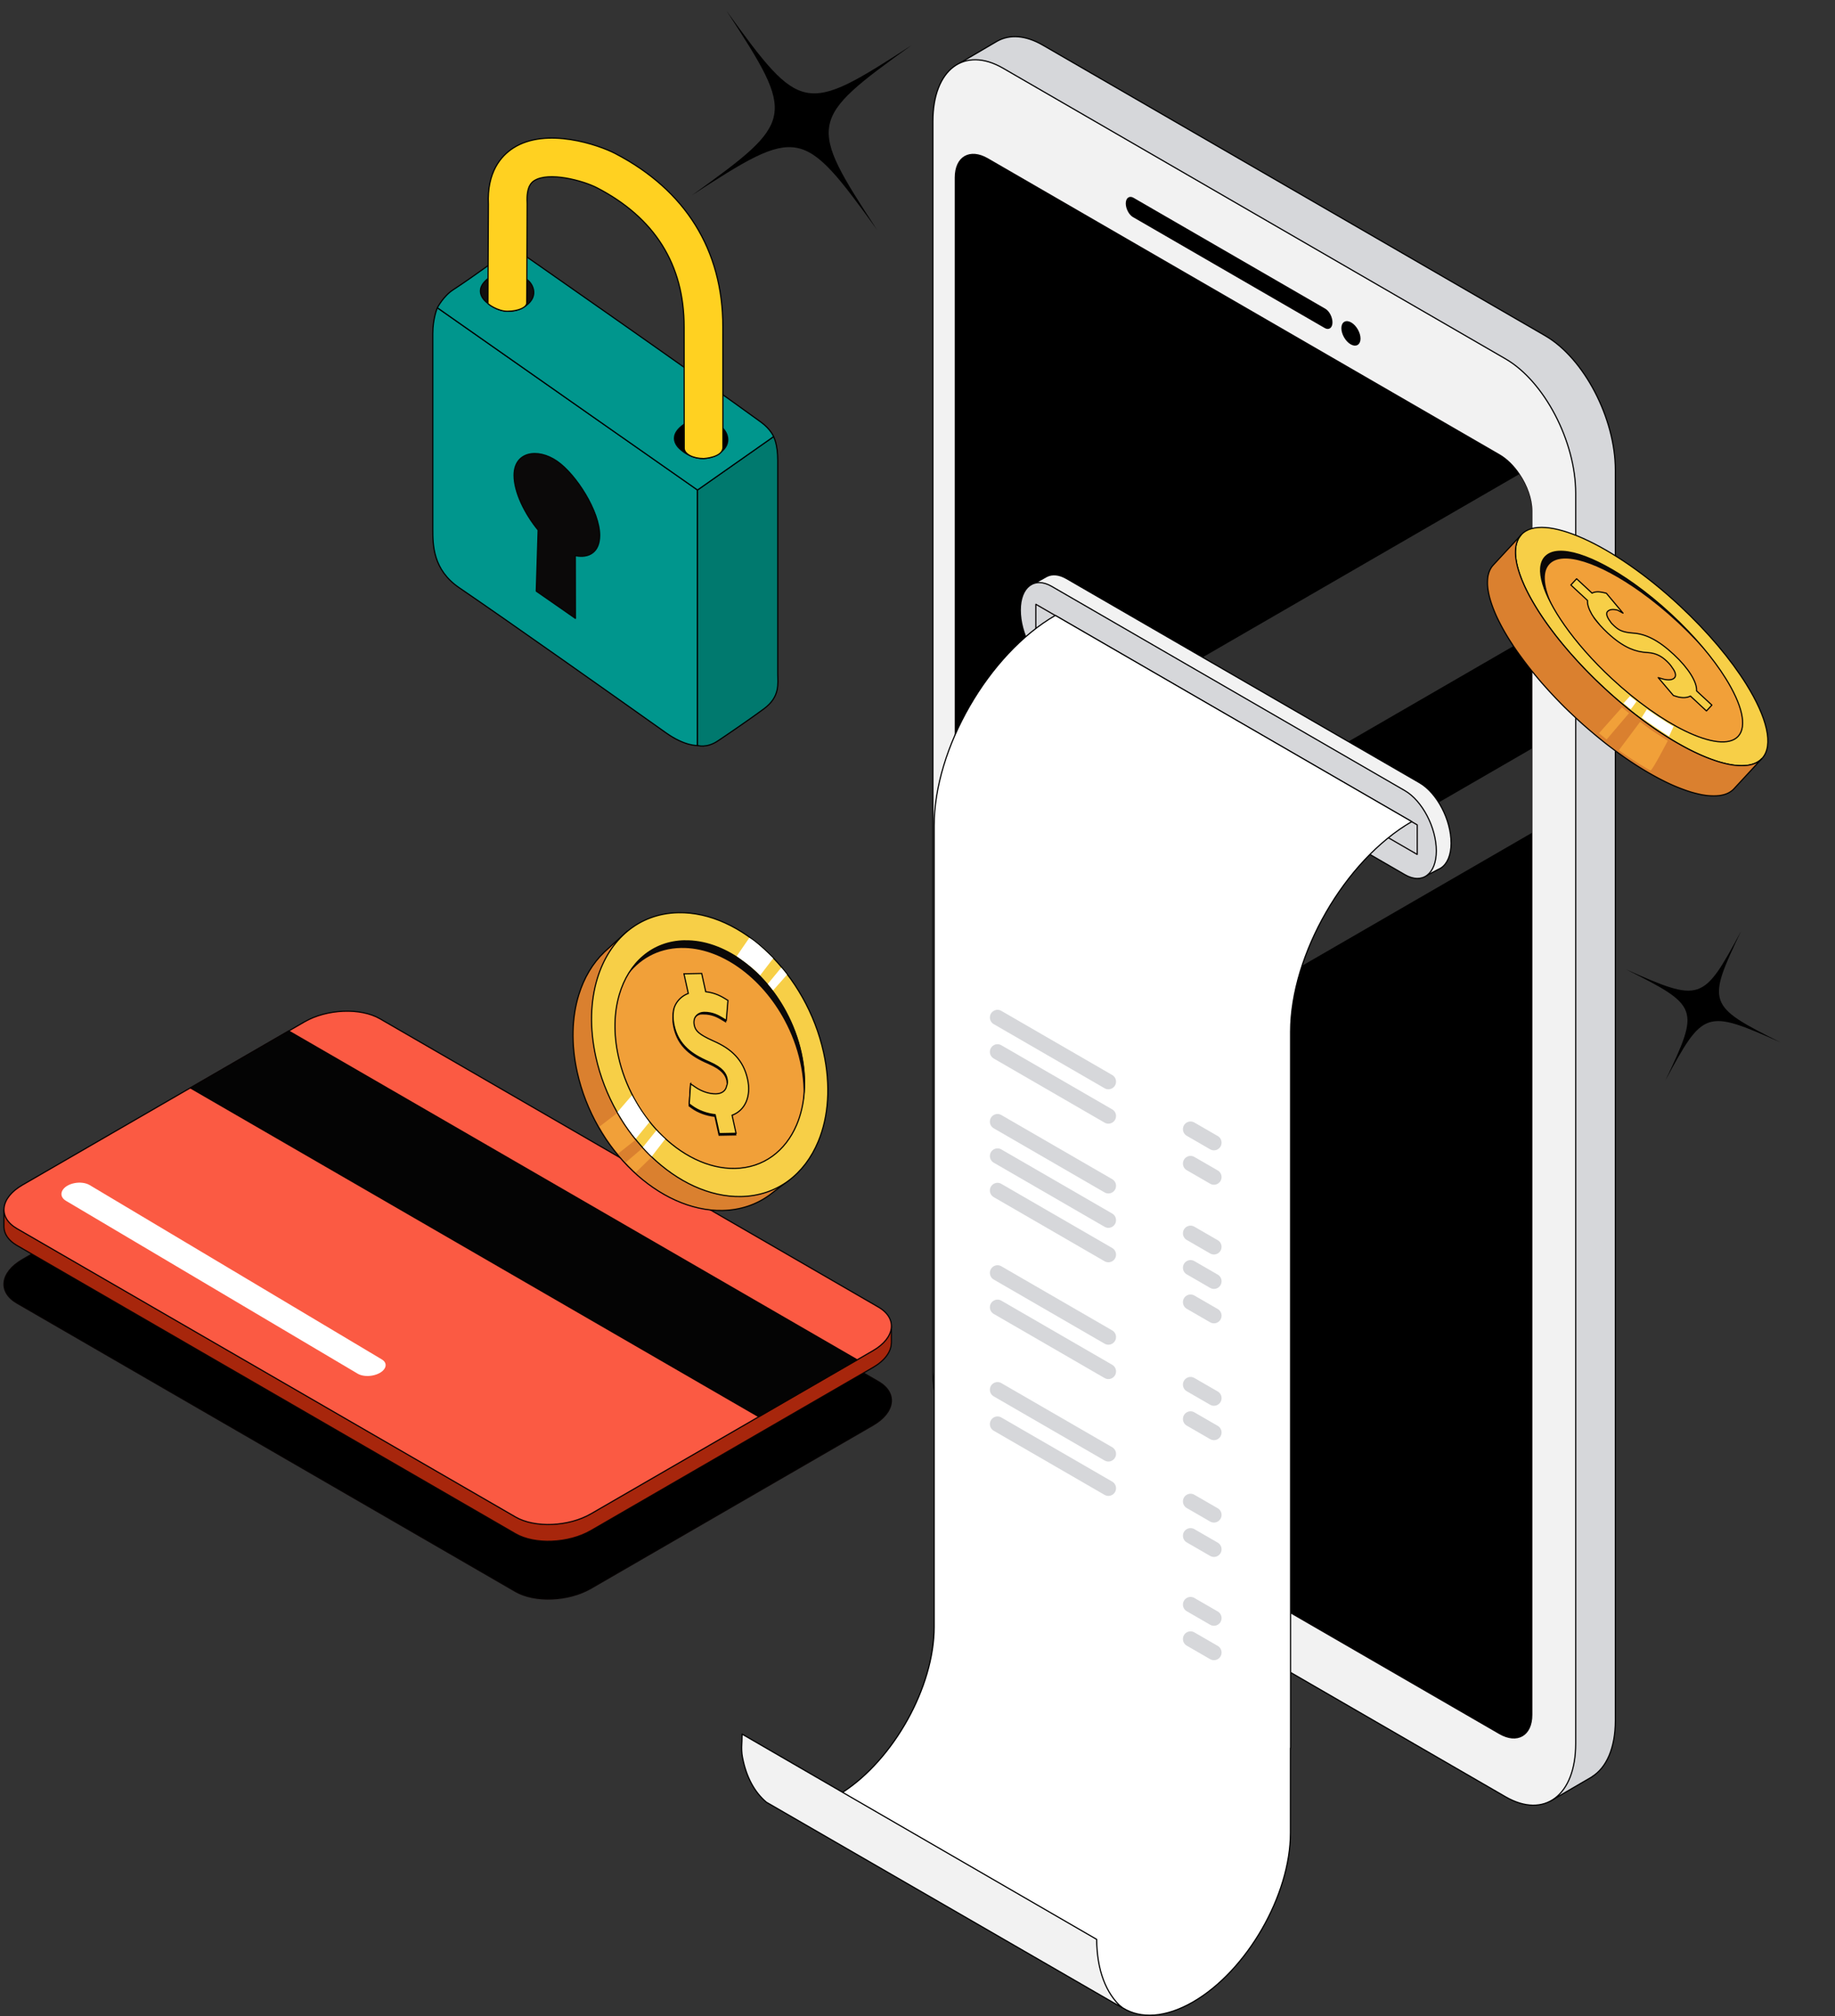 <svg width="465" height="511" viewBox="0 0 465 511" fill="none" xmlns="http://www.w3.org/2000/svg">
<rect x="0" y="0" width="465" height="511" fill="#333333" stroke="none"/>
<path d="M130.629 403.354L4.312 330.278C-0.584 327.447 0.028 322.495 5.684 319.223L77.159 277.874C82.815 274.601 91.371 274.246 96.267 277.083L222.584 350.159C227.48 352.99 226.868 357.941 221.212 361.214L149.737 402.563C144.081 405.835 135.525 406.19 130.629 403.354Z" fill="black" stroke="#060202" stroke-width="0.294" stroke-linecap="round" stroke-linejoin="round"/>
<path d="M225.89 336.035L217.202 331.364L216.934 332.269L96.261 262.46C91.366 259.629 82.809 259.984 77.153 263.251L5.678 304.6C4.266 305.42 3.162 306.342 2.39 307.311L1 306.715V311.025C1.069 312.761 2.155 314.412 4.3 315.65L130.617 388.725C135.513 391.557 144.069 391.201 149.726 387.935L221.2 346.585C224.243 344.826 225.81 342.585 225.862 340.442L225.879 340.453V336.029L225.89 336.035Z" fill="#A7260C" stroke="#060202" stroke-width="0.294" stroke-linecap="round" stroke-linejoin="round"/>
<path d="M130.629 384.465L4.312 311.389C-0.584 308.558 0.028 303.606 5.684 300.334L77.159 258.985C82.815 255.712 91.371 255.357 96.267 258.194L222.584 331.27C227.48 334.101 226.868 339.053 221.212 342.325L149.737 383.674C144.081 386.946 135.525 387.302 130.629 384.465Z" fill="#FB5A43" stroke="#060202" stroke-width="0.294" stroke-linecap="round" stroke-linejoin="round"/>
<path d="M192.287 359.056L48.234 275.722L73.153 261.303L217.207 344.643L192.287 359.056Z" fill="#040404" stroke="#060202" stroke-width="0.294" stroke-linecap="round" stroke-linejoin="round"/>
<path d="M90.65 348.158L16.716 304.339C14.474 303.009 15.681 300.482 18.872 299.857C20.285 299.582 21.749 299.771 22.738 300.362L96.741 344.525C98.806 345.757 97.439 348.066 94.327 348.628C92.955 348.875 91.565 348.697 90.65 348.158Z" fill="white"/>
<path d="M391.573 85.095L264.221 11.423C259.863 8.902 255.87 8.701 252.782 10.392H252.771L243.242 15.974L247.183 18.599C246.714 20.455 246.451 22.553 246.451 24.885V341.832C246.451 354.945 254.406 370.172 264.221 375.851L389.234 448.176L392.889 456.458L403.458 450.303L403.435 450.285C407.05 448.033 409.338 443.076 409.338 436.067V119.114C409.338 106.002 401.382 90.775 391.568 85.095H391.573Z" fill="#D6D7DA" stroke="black" stroke-width="0.294" stroke-linecap="round" stroke-linejoin="round"/>
<path d="M381.519 455.386L254.172 381.708C244.358 376.029 236.402 360.802 236.402 347.689V30.743C236.402 17.63 244.358 11.607 254.172 17.28L381.519 90.958C391.334 96.638 399.289 111.865 399.289 124.977V441.924C399.289 455.036 391.334 461.06 381.519 455.386Z" fill="#F2F2F2" stroke="black" stroke-width="0.294" stroke-linecap="round" stroke-linejoin="round"/>
<path d="M388.165 129.516V434.593C388.165 439.843 384.482 441.969 379.947 439.344L250.301 364.349C245.765 361.724 242.082 355.34 242.082 350.078V45.006C242.082 39.757 245.765 37.631 250.301 40.255L379.947 115.263C381.851 116.363 383.601 118.128 384.98 120.186C386.924 123.04 388.165 126.472 388.165 129.521V129.516Z" fill="black" stroke="#060202" stroke-width="0.294" stroke-linecap="round" stroke-linejoin="round"/>
<path opacity="0.19" d="M388.164 129.516V161.054L242.086 245.569V202.844L384.978 120.181C386.922 123.035 388.164 126.468 388.164 129.516Z" fill="white"/>
<path opacity="0.19" d="M388.165 189.729V211.094L242.082 295.597V274.243L388.165 189.729Z" fill="white"/>
<path d="M335.775 83.018L287.161 54.89C286.205 54.34 285.422 52.838 285.422 51.566C285.422 50.288 286.205 49.698 287.161 50.248L335.775 78.376C336.73 78.926 337.514 80.427 337.514 81.7C337.514 82.978 336.73 83.568 335.775 83.018Z" fill="black" stroke="#060202" stroke-width="0.294" stroke-linecap="round" stroke-linejoin="round"/>
<path d="M344.619 85.818C344.619 87.28 343.595 87.87 342.337 87.142C341.073 86.414 340.055 84.638 340.055 83.176C340.055 81.715 341.078 81.125 342.337 81.853C343.601 82.58 344.619 84.357 344.619 85.818Z" fill="black" stroke="#060202" stroke-width="0.294" stroke-linecap="round" stroke-linejoin="round"/>
<path d="M367.712 213.656C367.712 207.776 364.143 200.945 359.745 198.4L270.254 146.627C268.39 145.549 266.674 145.417 265.319 146.071L265.307 146.076C265.193 146.128 265.09 146.197 264.981 146.26L260.623 148.695L262.591 149.979C262.402 150.782 262.293 151.676 262.293 152.667C262.293 158.547 265.862 165.378 270.26 167.923L356.811 217.995L356.719 218.247L361.529 221.886L364.452 220.344C364.704 220.241 364.944 220.121 365.167 219.966L365.19 219.955C366.745 218.912 367.718 216.717 367.718 213.651L367.712 213.656Z" fill="#F2F2F2" stroke="black" stroke-width="0.294" stroke-linecap="round" stroke-linejoin="round"/>
<path d="M356.006 221.679L266.516 169.905C262.112 167.361 258.549 160.529 258.549 154.649C258.549 148.769 262.118 146.064 266.516 148.615L356.006 200.388C360.41 202.933 363.973 209.764 363.973 215.644C363.973 221.524 360.405 224.229 356.006 221.679Z" fill="#D6D7DA" stroke="black" stroke-width="0.294" stroke-linecap="round" stroke-linejoin="round"/>
<path d="M359.128 216.553L262.494 160.647V153.151L359.128 209.057V216.553Z" stroke="#060202" stroke-width="0.294" stroke-linecap="round" stroke-linejoin="round"/>
<path d="M267.431 155.968C250.473 165.779 236.724 189.643 236.724 209.266V361.143V412.344C236.724 427.525 226.486 445.853 213.566 454.232C213.057 454.57 212.548 454.879 212.045 455.171L277.663 493.093C277.663 500.761 280.282 506.223 284.532 508.894L284.56 508.911L284.589 508.928C289.067 511.708 295.364 511.398 302.342 507.369C315.965 499.483 327.004 480.308 327.004 464.542V443.033L327.044 443.056V261.527C327.044 241.904 340.793 218.04 357.751 208.229L267.431 155.974V155.968Z" fill="white" stroke="black" stroke-width="0.294" stroke-linecap="round" stroke-linejoin="round"/>
<path d="M284.296 508.807L284.268 508.79L198.403 459.176L194.228 456.769L194.205 456.752C191.203 454.225 189.081 450.351 188.137 445.29C187.937 444.219 187.908 443.124 187.971 442.041C187.983 441.8 188 441.565 188.005 441.324C188.034 440.723 188.051 440.104 188.051 439.502L213.302 454.127L216.842 456.179L277.902 491.522C277.948 499.419 280.321 505.317 284.291 508.801L284.296 508.807Z" fill="#F2F2F2" stroke="black" stroke-width="0.294" stroke-linecap="round" stroke-linejoin="round"/>
<path d="M279.904 275.81L251.81 259.557C251.21 259.207 250.844 258.571 250.844 257.878C250.844 256.382 252.457 255.448 253.749 256.199L281.843 272.452C282.443 272.801 282.809 273.437 282.809 274.131C282.809 275.627 281.196 276.561 279.904 275.81Z" fill="#D6D7DA"/>
<path d="M279.904 284.523L251.81 268.27C251.21 267.92 250.844 267.284 250.844 266.591C250.844 265.095 252.457 264.161 253.749 264.911L281.843 281.165C282.443 281.514 282.809 282.15 282.809 282.844C282.809 284.339 281.196 285.274 279.904 284.523Z" fill="#D6D7DA"/>
<path d="M279.904 302.211L251.81 285.958C251.21 285.609 250.844 284.973 250.844 284.279C250.844 282.783 252.457 281.849 253.749 282.6L281.843 298.853C282.443 299.203 282.809 299.839 282.809 300.532C282.809 302.028 281.196 302.962 279.904 302.211Z" fill="#D6D7DA"/>
<path d="M279.904 310.924L251.81 294.671C251.21 294.322 250.844 293.685 250.844 292.992C250.844 291.496 252.457 290.562 253.749 291.313L281.843 307.566C282.443 307.915 282.809 308.552 282.809 309.245C282.809 310.741 281.196 311.675 279.904 310.924Z" fill="#D6D7DA"/>
<path d="M279.904 319.656L251.81 303.403C251.21 303.053 250.844 302.417 250.844 301.723C250.844 300.228 252.457 299.293 253.749 300.044L281.843 316.297C282.443 316.647 282.809 317.283 282.809 317.977C282.809 319.472 281.196 320.406 279.904 319.656Z" fill="#D6D7DA"/>
<path d="M279.904 340.542L251.81 324.289C251.21 323.94 250.844 323.304 250.844 322.61C250.844 321.114 252.457 320.18 253.749 320.931L281.843 337.184C282.443 337.534 282.809 338.17 282.809 338.863C282.809 340.359 281.196 341.293 279.904 340.542Z" fill="#D6D7DA"/>
<path d="M279.904 349.255L251.81 333.002C251.21 332.653 250.844 332.016 250.844 331.323C250.844 329.827 252.457 328.893 253.749 329.644L281.843 345.897C282.443 346.247 282.809 346.883 282.809 347.576C282.809 349.072 281.196 350.006 279.904 349.255Z" fill="#D6D7DA"/>
<path d="M279.904 370.152L251.81 353.899C251.21 353.549 250.844 352.913 250.844 352.22C250.844 350.724 252.457 349.79 253.749 350.54L281.843 366.793C282.443 367.143 282.809 367.779 282.809 368.473C282.809 369.968 281.196 370.903 279.904 370.152Z" fill="#D6D7DA"/>
<path d="M279.904 378.865L251.81 362.612C251.21 362.262 250.844 361.626 250.844 360.932C250.844 359.437 252.457 358.502 253.749 359.253L281.843 375.506C282.443 375.856 282.809 376.492 282.809 377.186C282.809 378.681 281.196 379.615 279.904 378.865Z" fill="#D6D7DA"/>
<path d="M306.648 291.279L300.728 287.858C300.128 287.508 299.762 286.872 299.762 286.178C299.762 284.683 301.375 283.749 302.667 284.499L308.587 287.921C309.187 288.27 309.553 288.906 309.553 289.6C309.553 291.096 307.94 292.03 306.648 291.279Z" fill="#D6D7DA"/>
<path d="M306.648 300.001L300.728 296.579C300.128 296.23 299.762 295.594 299.762 294.9C299.762 293.404 301.375 292.47 302.667 293.221L308.587 296.642C309.187 296.992 309.553 297.628 309.553 298.322C309.553 299.817 307.94 300.751 306.648 300.001Z" fill="#D6D7DA"/>
<path d="M306.648 317.68L300.728 314.259C300.128 313.909 299.762 313.273 299.762 312.58C299.762 311.084 301.375 310.15 302.667 310.901L308.587 314.322C309.187 314.672 309.553 315.308 309.553 316.001C309.553 317.497 307.94 318.431 306.648 317.68Z" fill="#D6D7DA"/>
<path d="M306.648 326.403L300.728 322.982C300.128 322.632 299.762 321.996 299.762 321.303C299.762 319.807 301.375 318.873 302.667 319.623L308.587 323.045C309.187 323.394 309.553 324.03 309.553 324.724C309.553 326.22 307.94 327.154 306.648 326.403Z" fill="#D6D7DA"/>
<path d="M306.648 335.125L300.728 331.703C300.128 331.354 299.762 330.718 299.762 330.024C299.762 328.528 301.375 327.594 302.667 328.345L308.587 331.766C309.187 332.116 309.553 332.752 309.553 333.446C309.553 334.941 307.94 335.876 306.648 335.125Z" fill="#D6D7DA"/>
<path d="M306.648 356.021L300.728 352.6C300.128 352.25 299.762 351.614 299.762 350.921C299.762 349.425 301.375 348.491 302.667 349.242L308.587 352.663C309.187 353.012 309.553 353.649 309.553 354.342C309.553 355.838 307.94 356.772 306.648 356.021Z" fill="#D6D7DA"/>
<path d="M306.648 364.733L300.728 361.312C300.128 360.962 299.762 360.326 299.762 359.633C299.762 358.137 301.375 357.203 302.667 357.953L308.587 361.375C309.187 361.724 309.553 362.361 309.553 363.054C309.553 364.55 307.94 365.484 306.648 364.733Z" fill="#D6D7DA"/>
<path d="M306.648 385.621L300.728 382.2C300.128 381.85 299.762 381.214 299.762 380.52C299.762 379.025 301.375 378.09 302.667 378.841L308.587 382.263C309.187 382.612 309.553 383.248 309.553 383.942C309.553 385.438 307.94 386.372 306.648 385.621Z" fill="#D6D7DA"/>
<path d="M306.648 394.334L300.728 390.912C300.128 390.563 299.762 389.927 299.762 389.233C299.762 387.737 301.375 386.803 302.667 387.554L308.587 390.975C309.187 391.325 309.553 391.961 309.553 392.655C309.553 394.15 307.94 395.085 306.648 394.334Z" fill="#D6D7DA"/>
<path d="M306.648 411.777L300.728 408.356C300.128 408.006 299.762 407.37 299.762 406.677C299.762 405.181 301.375 404.247 302.667 404.997L308.587 408.419C309.187 408.768 309.553 409.405 309.553 410.098C309.553 411.594 307.94 412.528 306.648 411.777Z" fill="#D6D7DA"/>
<path d="M306.648 420.5L300.728 417.078C300.128 416.729 299.762 416.093 299.762 415.399C299.762 413.903 301.375 412.969 302.667 413.72L308.587 417.141C309.187 417.491 309.553 418.127 309.553 418.821C309.553 420.316 307.94 421.251 306.648 420.5Z" fill="#D6D7DA"/>
<path d="M168.766 185.727C155.6 176.385 129.508 157.914 116.394 148.974C109.674 144.395 109.674 138.113 109.674 134.004C109.674 122.508 109.674 95.727 109.674 84.557C109.674 80.683 110.829 78.007 110.829 78.007C125.185 88.105 176.756 124.187 176.756 124.187C176.756 124.187 176.756 173.434 176.756 188.93C176.756 188.93 173.65 189.194 168.766 185.727Z" fill="#00968D" stroke="black" stroke-width="0.294" stroke-linecap="round" stroke-linejoin="round"/>
<path d="M181.896 187.787C185.539 185.345 190.372 182.004 193.557 179.66C197.755 176.577 197.086 173.179 197.086 170.789C197.086 159.361 197.086 129.955 197.086 116.642C197.086 112.499 196.022 110.659 196.022 110.659L176.754 124.184C176.754 124.184 176.754 174.703 176.754 188.927C176.754 188.927 179.047 189.695 181.89 187.787H181.896Z" fill="#00796E" stroke="black" stroke-width="0.294" stroke-linecap="round" stroke-linejoin="round"/>
<path d="M130.04 62.716C130.04 62.716 120.128 70.017 114.895 73.404C112.338 75.055 110.834 78 110.834 78C127.254 89.543 176.749 124.192 176.749 124.192C176.749 124.192 192.678 113.017 196.035 110.656C196.035 110.656 195.32 108.804 192.832 106.988C176.864 95.354 130.051 62.716 130.051 62.716H130.04Z" fill="#00968D" stroke="black" stroke-width="0.294" stroke-linecap="round" stroke-linejoin="round"/>
<path d="M151.963 135.67C151.963 129.675 146.055 120.282 141.159 116.89C136.258 113.491 130.27 114.471 130.27 120.471C130.27 124.724 132.986 130.231 136.372 134.346C136.183 140.53 136.08 143.63 135.892 149.82C139.758 152.519 141.783 153.895 145.815 156.726L145.786 140.828C149.275 141.521 151.963 139.934 151.963 135.67Z" fill="#0B0909" stroke="#060202" stroke-width="0.294" stroke-linecap="round" stroke-linejoin="round"/>
<path d="M132.607 70.226C133.488 70.793 132.859 70.381 133.66 70.954C134.952 71.876 136.657 74.994 133.311 77.453C131.79 78.57 130.405 78.851 129.084 78.891C125.773 79.006 123.382 76.685 123.382 76.685C123.382 76.685 119.196 73.682 124.177 70.226C127.449 67.956 130.674 68.965 132.607 70.226Z" fill="#120F0F" stroke="#060202" stroke-width="0.294" stroke-linecap="round" stroke-linejoin="round"/>
<path d="M181.776 107.539C182.657 108.107 182.033 107.694 182.828 108.261C184.115 109.184 185.825 112.308 182.485 114.76C180.964 115.878 179.574 116.159 178.253 116.199C174.941 116.308 172.551 113.998 172.551 113.998C172.551 113.998 168.364 110.995 173.351 107.539C176.623 105.27 179.848 106.278 181.776 107.539Z" fill="black" stroke="#060202" stroke-width="0.294" stroke-linecap="round" stroke-linejoin="round"/>
<path d="M178.295 116.211C175.584 116.211 173.382 115.059 173.382 113.575L173.359 82.845C173.359 67.068 165.941 55.211 151.317 47.611C147.685 45.726 139.003 43.439 135.354 45.806C134.857 46.127 133.347 47.113 133.581 51.405C133.581 51.508 133.587 51.611 133.587 51.709C133.553 58.953 133.518 66.185 133.49 73.429L133.472 76.822C133.472 77.831 131.499 78.885 128.542 78.885C126.197 78.885 123.652 77.114 123.652 76.885L123.664 73.378C123.692 66.191 123.727 58.993 123.767 51.806C123.366 43.634 126.941 39.548 130.024 37.542C138.465 32.08 151.826 36.797 155.835 38.877C173.725 48.173 183.174 63.377 183.174 82.84L183.196 113.357C183.196 115.988 178.289 116.217 178.289 116.217L178.295 116.211Z" fill="#FFD121" stroke="#010200" stroke-width="0.294" stroke-linecap="round" stroke-linejoin="round"/>
<path d="M194.971 302.896C195.228 302.706 195.486 302.512 195.732 302.311L199.901 299.125L199.461 298.483C200.725 296.821 201.8 294.952 202.652 292.901C205.226 286.751 205.855 279.009 203.996 270.642C199.626 250.99 183.16 235.31 167.221 235.614C164.567 235.665 162.096 236.158 159.837 237.035L158.939 236.021L153.077 241.35V241.362C150.183 244.147 147.998 247.815 146.671 252.113C144.921 257.781 144.669 264.538 146.276 271.759C150.646 291.411 167.112 307.091 183.052 306.787C187.581 306.701 191.574 305.331 194.879 302.964H194.885L194.965 302.901L194.971 302.896Z" fill="#DA802F" stroke="#010200" stroke-width="0.294" stroke-miterlimit="10"/>
<path d="M171.911 231.317C161.828 231.512 154.375 238.119 151.367 247.983C149.617 253.713 149.371 260.539 150.978 267.84C155.359 287.704 171.831 303.562 187.771 303.258C196.922 303.086 203.905 297.619 207.371 289.24C209.939 283.022 210.568 275.199 208.703 266.74C204.322 246.876 187.851 231.013 171.911 231.317Z" fill="#F7CF47" stroke="#010200" stroke-width="0.294" stroke-miterlimit="10"/>
<path d="M173.501 238.444C165.316 238.599 159.294 244.021 156.932 252.078C155.599 256.617 155.433 261.993 156.703 267.73C158.35 275.209 162.142 281.977 167.021 287.032C172.534 292.74 179.437 296.259 186.226 296.132C193.478 295.995 199.032 291.72 201.846 285.146C203.996 280.12 204.545 273.753 203.024 266.853C202.212 263.156 200.873 259.638 199.14 256.411C193.404 245.723 183.332 238.267 173.506 238.456L173.501 238.444Z" fill="#F1A039" stroke="#010200" stroke-width="0.294" stroke-miterlimit="10"/>
<path d="M173.501 238.444C166.867 238.57 161.645 242.124 158.625 247.729C161.799 243.178 166.632 240.37 172.569 240.255C182.629 240.066 192.935 247.666 198.798 258.56C200.571 261.85 201.932 265.437 202.761 269.208C203.585 272.933 203.808 276.51 203.51 279.811C204.225 275.896 204.145 271.495 203.121 266.853C202.309 263.156 200.965 259.638 199.232 256.411C193.479 245.723 183.367 238.267 173.501 238.456V238.444Z" fill="#0A0808"/>
<path d="M170.402 258.741C170.402 258.804 170.408 258.862 170.414 258.925C170.414 258.862 170.402 258.804 170.402 258.741Z" fill="#806920"/>
<path d="M174.864 274.595L174.989 274.681L174.652 279.804L175.453 280.389C176.991 281.512 179.159 282.297 181.218 282.515L182.276 287.312L186.514 287.232L186.634 287.776L182.104 287.862L181.046 283.065C178.993 282.847 176.82 282.062 175.281 280.939L174.48 280.354L174.864 274.595Z" fill="#0A0808"/>
<path d="M170.828 255.434C170.473 256.769 170.467 258.305 170.828 259.95C171.342 262.276 172.412 264.173 174.105 265.749C175.46 267.016 177.25 268.093 179.744 269.154C183.21 270.672 183.953 272.082 184.239 273.383C184.399 274.105 184.348 274.747 184.114 275.263C184.165 275.005 184.176 274.718 184.068 273.933C183.782 272.632 183.038 271.222 179.572 269.704C177.079 268.644 175.289 267.56 173.933 266.3C172.24 264.718 171.171 262.821 170.656 260.5C170.65 260.471 170.644 260.448 170.633 260.408C170.633 260.385 170.622 260.357 170.616 260.316C170.604 260.259 170.593 260.208 170.582 260.15C170.25 258.408 170.336 256.803 170.822 255.439L170.828 255.434Z" fill="#0A0808"/>
<path d="M178.392 256.575C180.594 256.535 182.196 257.492 182.882 257.905L184.043 258.598L183.991 259.217L182.716 258.449C182.03 258.036 180.428 257.079 178.226 257.119C178.209 257.119 178.192 257.119 178.158 257.119C178.146 257.119 178.135 257.119 178.123 257.119C178.118 257.119 178.112 257.119 178.106 257.119C178.095 257.119 178.083 257.119 178.072 257.119C178.066 257.119 178.061 257.119 178.049 257.119C178.038 257.119 178.026 257.119 178.02 257.119C178.015 257.119 178.009 257.119 177.998 257.119C177.986 257.119 177.975 257.119 177.969 257.119C177.963 257.119 177.958 257.119 177.946 257.119C177.935 257.119 177.923 257.119 177.918 257.119C177.912 257.119 177.906 257.119 177.9 257.119C177.889 257.119 177.877 257.119 177.849 257.119C177.832 257.119 177.815 257.119 177.792 257.125C177.78 257.125 177.769 257.125 177.757 257.125C177.752 257.125 177.746 257.125 177.74 257.125C177.729 257.125 177.723 257.125 177.712 257.125C177.706 257.125 177.7 257.125 177.694 257.125C177.683 257.125 177.677 257.125 177.666 257.125C177.66 257.125 177.654 257.125 177.649 257.125C177.637 257.125 177.632 257.125 177.62 257.125C177.614 257.125 177.609 257.125 177.603 257.125C177.592 257.125 177.586 257.125 177.574 257.125C177.569 257.125 177.563 257.125 177.557 257.125C177.546 257.125 177.54 257.125 177.511 257.137C177.5 257.137 177.489 257.137 177.471 257.148C177.46 257.148 177.443 257.154 177.42 257.16C177.409 257.16 177.397 257.16 177.374 257.171C177.363 257.171 177.357 257.171 177.334 257.183C177.323 257.183 177.317 257.183 177.294 257.194C177.283 257.194 177.277 257.194 177.254 257.205C177.243 257.205 177.237 257.205 177.214 257.217C177.203 257.217 177.191 257.223 177.174 257.228C177.145 257.24 177.123 257.246 177.094 257.257C177.083 257.257 177.071 257.263 177.054 257.274C177.042 257.274 177.037 257.28 177.02 257.291C177.008 257.291 177.002 257.297 176.985 257.309C176.974 257.309 176.968 257.32 176.951 257.326C176.94 257.326 176.928 257.337 176.917 257.343C176.505 257.538 176.23 257.83 176.064 258.168C176.207 257.28 176.871 256.552 178.404 256.523L178.392 256.575Z" fill="#0A0808"/>
<path d="M174.991 274.682L176.232 275.536C177.839 276.642 179.732 277.255 181.414 277.227C182.918 277.198 183.896 276.453 184.119 275.273C184.353 274.757 184.405 274.115 184.245 273.393C183.959 272.092 183.215 270.682 179.749 269.163C177.256 268.103 175.465 267.026 174.11 265.759C172.417 264.177 171.342 262.28 170.833 259.959C170.472 258.315 170.472 256.779 170.833 255.443C170.621 256.028 170.633 256.429 170.575 257.094C170.661 256.091 170.73 255.472 171.153 254.658C171.845 253.334 172.995 252.308 174.419 251.781L173.321 246.807L177.816 246.721L178.834 251.346C180.504 251.535 182.048 252.073 183.547 252.99L184.468 253.552L184.05 258.601L182.889 257.908C182.203 257.495 180.601 256.538 178.399 256.578C176.867 256.607 176.146 257.667 175.974 258.229C175.814 258.739 175.814 259.283 175.934 259.839C176.243 261.237 177.021 262.149 180.802 263.833C183.238 264.905 185.017 266.086 186.389 267.547C187.916 269.169 188.912 271.118 189.438 273.507C190.399 277.857 188.832 281.416 185.514 282.654L186.521 287.227L182.283 287.308L181.225 282.511C179.172 282.293 176.998 281.508 175.46 280.385L174.659 279.8L174.996 274.676L174.991 274.682Z" fill="#F7CF47" stroke="#010200" stroke-width="0.294" stroke-miterlimit="10"/>
<path d="M170.43 259.077C170.436 259.141 170.441 259.211 170.453 259.282C170.447 259.211 170.436 259.147 170.43 259.077Z" fill="#806920"/>
<path d="M170.395 258.568C170.395 258.626 170.4 258.683 170.406 258.741C170.406 258.683 170.4 258.626 170.395 258.568Z" fill="#806920"/>
<path d="M170.383 258.032C170.383 258.164 170.383 258.302 170.383 258.439C170.383 258.302 170.378 258.17 170.383 258.032Z" fill="#BD9431"/>
<path d="M170.396 257.714C170.396 257.79 170.391 257.866 170.391 257.947C170.391 257.872 170.391 257.796 170.396 257.714Z" fill="#806920"/>
<path d="M170.412 257.387C170.406 257.468 170.4 257.544 170.395 257.626C170.395 257.544 170.406 257.468 170.412 257.387Z" fill="#806920"/>
<g style="mix-blend-mode:soft-light">
<path d="M189.884 237.681L186.682 242.346C186.682 242.346 190.399 244.821 192.63 247.194L195.93 242.89C195.93 242.89 192.069 238.964 189.884 237.681Z" fill="white"/>
</g>
<g style="mix-blend-mode:soft-light">
<path d="M197.968 245.24L194.57 249.367C194.57 249.367 195.337 250.284 195.914 251.006L199.437 247.028C199.437 247.028 198.242 245.498 197.968 245.24Z" fill="white"/>
</g>
<g style="mix-blend-mode:soft-light">
<path d="M160.124 277.611L156.498 281.824C156.498 281.824 158.7 285.778 161.125 288.598L164.557 284.408L164.465 284.317C163.087 282.477 161.869 280.763 160.782 278.769L160.124 277.611Z" fill="white"/>
</g>
<g style="mix-blend-mode:soft-light">
<path d="M166.325 286.502L162.922 290.743C162.922 290.743 164.558 292.554 165.175 293.075L168.55 288.697C168.55 288.697 166.851 287.138 166.319 286.496L166.325 286.502Z" fill="white"/>
</g>
<path d="M156.223 282.227L151.945 285.51C151.945 285.51 154.296 289.895 156.658 292.359L160.867 289.024C160.867 289.024 157.865 285.281 156.229 282.227H156.223Z" fill="#F1A039"/>
<path d="M162.679 291.094L158.59 294.584C158.59 294.584 160.609 296.659 161.141 297.123L164.938 293.409C164.938 293.409 164.263 292.825 162.679 291.094Z" fill="#F1A039"/>
<path d="M385.499 135.514C382.142 139.141 384.647 147.411 391.207 156.965C395.016 162.518 400.198 168.501 406.386 174.255C423.23 189.918 441.194 197.964 446.502 192.228C449.55 188.932 447.766 181.814 442.504 173.384C438.603 167.132 432.787 160.157 425.615 153.486C408.765 137.823 390.807 129.777 385.493 135.514H385.499Z" fill="#F7CF47" stroke="#010200" stroke-width="0.294" stroke-miterlimit="10"/>
<path d="M399.279 181.905C399.142 181.779 399.005 181.652 398.873 181.526C398.839 181.498 398.81 181.463 398.776 181.435C398.73 181.395 398.684 181.349 398.639 181.309C398.581 181.257 398.524 181.2 398.467 181.148C398.393 181.074 398.318 181.005 398.238 180.93C398.193 180.884 398.147 180.844 398.101 180.799C398.078 180.781 398.061 180.758 398.038 180.741C397.895 180.604 397.746 180.466 397.603 180.329C397.603 180.329 397.592 180.317 397.586 180.311C397.552 180.277 397.518 180.248 397.483 180.214C397.363 180.099 397.243 179.979 397.123 179.864C397.1 179.847 397.083 179.824 397.066 179.807C396.997 179.744 396.934 179.675 396.866 179.612C396.786 179.538 396.711 179.457 396.631 179.383C396.603 179.354 396.574 179.326 396.545 179.303C396.442 179.2 396.334 179.096 396.231 178.988C396.168 178.924 396.105 178.867 396.048 178.804C396.031 178.787 396.008 178.764 395.991 178.747C395.779 178.535 395.567 178.323 395.361 178.111C395.361 178.111 395.361 178.111 395.356 178.105C395.356 178.105 395.344 178.093 395.344 178.088C394.984 177.721 394.629 177.36 394.28 176.993C394.28 176.993 394.269 176.982 394.263 176.976C394.24 176.953 394.223 176.93 394.2 176.907C393.995 176.695 393.794 176.483 393.594 176.265C393.537 176.202 393.48 176.145 393.423 176.082C393.2 175.841 392.976 175.606 392.759 175.366C392.759 175.366 392.759 175.366 392.753 175.36C392.713 175.32 392.679 175.28 392.639 175.234C392.502 175.085 392.37 174.941 392.239 174.792C392.176 174.724 392.113 174.649 392.05 174.58C391.941 174.46 391.833 174.34 391.724 174.219C391.707 174.202 391.69 174.179 391.672 174.162C391.638 174.122 391.604 174.082 391.57 174.047C391.415 173.875 391.261 173.704 391.106 173.526C391.072 173.492 391.038 173.451 391.009 173.417C390.98 173.383 390.952 173.348 390.918 173.314C390.815 173.194 390.712 173.079 390.609 172.964C390.563 172.913 390.517 172.855 390.471 172.804C390.449 172.781 390.426 172.752 390.408 172.729C390.328 172.632 390.243 172.54 390.163 172.443C390.105 172.38 390.054 172.317 389.997 172.248C389.974 172.225 389.951 172.196 389.934 172.173C389.871 172.099 389.808 172.024 389.745 171.95C389.688 171.881 389.631 171.812 389.573 171.744C389.545 171.709 389.516 171.675 389.488 171.64C389.425 171.566 389.368 171.491 389.305 171.423C389.259 171.365 389.207 171.308 389.162 171.251C389.127 171.205 389.087 171.165 389.053 171.119C388.996 171.05 388.939 170.976 388.876 170.907C388.836 170.861 388.801 170.815 388.761 170.769C388.716 170.712 388.67 170.655 388.624 170.597C388.567 170.529 388.51 170.46 388.452 170.391C388.424 170.357 388.395 170.322 388.372 170.294C388.315 170.219 388.258 170.15 388.195 170.076C388.144 170.013 388.092 169.944 388.035 169.881C388.018 169.858 388.001 169.835 387.983 169.818C387.909 169.726 387.835 169.635 387.766 169.543C387.72 169.486 387.675 169.428 387.629 169.371C387.617 169.359 387.612 169.348 387.6 169.337C387.497 169.205 387.394 169.073 387.291 168.941C387.269 168.912 387.246 168.884 387.223 168.855C387.223 168.855 387.223 168.855 387.223 168.849C387.086 168.677 386.954 168.506 386.822 168.334C386.748 168.242 386.68 168.144 386.611 168.053C386.548 167.967 386.479 167.887 386.416 167.801C386.279 167.617 386.142 167.434 386.005 167.25C386.005 167.25 385.999 167.239 385.993 167.239C385.97 167.205 385.947 167.176 385.925 167.142C385.81 166.987 385.69 166.826 385.576 166.672C385.564 166.654 385.547 166.637 385.536 166.62C385.507 166.58 385.473 166.534 385.444 166.494C385.335 166.345 385.232 166.202 385.124 166.053C385.101 166.018 385.072 165.984 385.049 165.95C385.027 165.921 385.004 165.886 384.981 165.858C384.844 165.663 384.706 165.468 384.569 165.279C384.552 165.256 384.535 165.233 384.518 165.21C384.518 165.204 384.506 165.199 384.5 165.187C384.375 165.004 384.249 164.826 384.123 164.643C384.06 164.545 383.991 164.454 383.929 164.356C383.911 164.333 383.894 164.305 383.877 164.282C383.82 164.196 383.757 164.104 383.7 164.018C383.654 163.949 383.608 163.886 383.562 163.818C383.505 163.726 383.442 163.64 383.385 163.548C383.351 163.497 383.317 163.451 383.288 163.399C383.277 163.388 383.271 163.371 383.265 163.359C383.156 163.187 383.042 163.021 382.933 162.849C382.916 162.826 382.899 162.797 382.888 162.775C382.796 162.631 382.705 162.488 382.613 162.345C382.602 162.328 382.59 162.305 382.573 162.287C382.556 162.259 382.539 162.23 382.516 162.196C382.424 162.047 382.333 161.903 382.241 161.754C382.213 161.709 382.19 161.668 382.161 161.623C382.053 161.439 381.938 161.262 381.835 161.084C381.835 161.072 381.824 161.067 381.818 161.055C381.807 161.032 381.789 161.009 381.778 160.986C381.675 160.815 381.578 160.643 381.475 160.476C381.452 160.436 381.423 160.39 381.401 160.35C381.292 160.161 381.183 159.972 381.075 159.783C381.069 159.772 381.057 159.76 381.052 159.743C381.04 159.72 381.023 159.697 381.012 159.668C380.914 159.491 380.817 159.319 380.72 159.141C380.703 159.112 380.686 159.078 380.668 159.049C380.566 158.86 380.463 158.665 380.36 158.476C380.348 158.459 380.337 158.436 380.331 158.419C380.32 158.396 380.308 158.373 380.291 158.344C380.194 158.161 380.102 157.983 380.011 157.8C380.011 157.789 379.999 157.777 379.994 157.771C379.896 157.582 379.805 157.399 379.713 157.215C379.702 157.193 379.69 157.17 379.679 157.147C379.668 157.124 379.656 157.101 379.65 157.084C379.565 156.906 379.479 156.728 379.393 156.551C379.393 156.545 379.387 156.539 379.382 156.528C379.302 156.356 379.221 156.19 379.147 156.018C379.136 155.995 379.124 155.972 379.119 155.949C379.107 155.926 379.101 155.903 379.09 155.886C379.016 155.725 378.947 155.559 378.878 155.399C378.878 155.393 378.873 155.387 378.867 155.382C378.793 155.215 378.724 155.049 378.661 154.883C378.655 154.866 378.644 154.843 378.638 154.826C378.627 154.803 378.621 154.774 378.609 154.751C378.558 154.619 378.507 154.488 378.455 154.361C378.444 154.327 378.432 154.298 378.415 154.264C378.352 154.109 378.295 153.955 378.238 153.8C378.238 153.788 378.226 153.777 378.226 153.765C378.215 153.737 378.209 153.714 378.198 153.685C378.158 153.571 378.112 153.45 378.072 153.336C378.055 153.29 378.043 153.25 378.026 153.204C377.975 153.061 377.929 152.917 377.883 152.78C377.883 152.774 377.883 152.768 377.877 152.763C377.832 152.619 377.786 152.476 377.74 152.333C377.729 152.293 377.717 152.252 377.7 152.207C377.666 152.103 377.637 151.995 377.609 151.891C377.603 151.868 377.591 151.84 377.586 151.811C377.586 151.794 377.574 151.777 377.574 151.765C377.54 151.639 377.506 151.513 377.471 151.387C377.471 151.376 377.466 151.364 377.46 151.353C377.426 151.215 377.391 151.083 377.363 150.946C377.363 150.934 377.357 150.917 377.351 150.906C377.346 150.877 377.34 150.854 377.334 150.825C377.311 150.728 377.288 150.631 377.271 150.539C377.26 150.499 377.254 150.453 377.243 150.413C377.22 150.304 377.197 150.201 377.18 150.092C377.18 150.075 377.174 150.052 377.168 150.035V150.023C377.145 149.897 377.122 149.771 377.105 149.645C377.105 149.61 377.094 149.576 377.088 149.547C377.071 149.456 377.06 149.358 377.048 149.267C377.048 149.244 377.042 149.226 377.037 149.204C377.037 149.186 377.037 149.163 377.031 149.146C377.02 149.055 377.008 148.957 376.997 148.865C376.997 148.837 376.991 148.802 376.985 148.774C376.974 148.653 376.962 148.533 376.957 148.418C376.957 148.418 376.957 148.407 376.957 148.401C376.957 148.384 376.957 148.361 376.957 148.344C376.951 148.246 376.945 148.155 376.939 148.063C376.939 148.029 376.939 147.989 376.939 147.954C376.939 147.868 376.939 147.782 376.939 147.696C376.939 147.673 376.939 147.65 376.939 147.633C376.939 147.622 376.939 147.616 376.939 147.605C376.939 147.49 376.939 147.375 376.945 147.261C376.945 147.238 376.945 147.215 376.945 147.198C376.945 147.106 376.957 147.014 376.962 146.923C376.962 146.905 376.962 146.888 376.962 146.871C376.962 146.854 376.962 146.837 376.962 146.819C376.968 146.728 376.98 146.63 376.991 146.539C376.991 146.521 376.991 146.499 376.997 146.481C377.008 146.372 377.025 146.264 377.042 146.16C377.042 146.149 377.042 146.143 377.042 146.132C377.042 146.115 377.048 146.097 377.054 146.08C377.071 145.988 377.088 145.903 377.105 145.817C377.105 145.794 377.117 145.765 377.122 145.742C377.145 145.639 377.174 145.536 377.203 145.433C377.203 145.433 377.203 145.421 377.203 145.415C377.203 145.404 377.208 145.392 377.214 145.375C377.243 145.284 377.271 145.192 377.3 145.1C377.305 145.077 377.317 145.054 377.323 145.031C377.357 144.928 377.397 144.831 377.437 144.733C377.437 144.728 377.437 144.722 377.443 144.716C377.466 144.67 377.483 144.619 377.506 144.573C377.506 144.561 377.517 144.55 377.517 144.544C377.546 144.476 377.58 144.412 377.614 144.349C377.626 144.332 377.632 144.315 377.643 144.292C377.666 144.246 377.689 144.2 377.717 144.155C377.729 144.132 377.74 144.109 377.757 144.086C377.769 144.063 377.78 144.046 377.792 144.023C377.803 144.006 377.815 143.988 377.826 143.971C377.843 143.943 377.86 143.92 377.877 143.891C377.9 143.857 377.923 143.816 377.946 143.782C377.963 143.759 377.98 143.73 377.998 143.708C378.02 143.673 378.049 143.639 378.078 143.599C378.095 143.576 378.112 143.553 378.129 143.53C378.158 143.49 378.186 143.455 378.221 143.421C378.238 143.398 378.255 143.381 378.272 143.358C378.272 143.358 378.278 143.352 378.284 143.347C378.329 143.295 378.369 143.243 378.415 143.197L385.507 135.535C385.456 135.587 385.41 135.644 385.364 135.696C385.347 135.719 385.33 135.736 385.313 135.759C385.284 135.793 385.255 135.833 385.227 135.868C385.21 135.89 385.192 135.913 385.175 135.936C385.147 135.971 385.124 136.005 385.095 136.045C385.078 136.068 385.061 136.097 385.044 136.12C385.021 136.154 384.998 136.188 384.975 136.229C384.958 136.257 384.941 136.28 384.924 136.309C384.901 136.349 384.878 136.383 384.855 136.423C384.844 136.446 384.832 136.469 384.815 136.492C384.792 136.538 384.764 136.584 384.741 136.63C384.729 136.647 384.723 136.664 384.712 136.687C384.678 136.75 384.649 136.819 384.621 136.882C384.621 136.893 384.609 136.905 384.609 136.911C384.586 136.962 384.563 137.019 384.54 137.071C384.5 137.168 384.46 137.272 384.426 137.369C384.42 137.392 384.409 137.415 384.403 137.438C384.375 137.53 384.346 137.621 384.317 137.713C384.317 137.73 384.306 137.747 384.3 137.765C384.272 137.868 384.249 137.971 384.22 138.074C384.214 138.097 384.209 138.126 384.203 138.148C384.186 138.234 384.169 138.326 384.152 138.412C384.152 138.441 384.14 138.464 384.14 138.492C384.123 138.596 384.106 138.704 384.094 138.813C384.094 138.83 384.094 138.853 384.089 138.871C384.077 138.962 384.071 139.054 384.06 139.151C384.06 139.186 384.06 139.214 384.054 139.249C384.049 139.341 384.043 139.432 384.037 139.524C384.037 139.547 384.037 139.57 384.037 139.587C384.037 139.702 384.031 139.816 384.031 139.931C384.031 139.959 384.031 139.994 384.031 140.023C384.031 140.108 384.031 140.194 384.031 140.28C384.031 140.315 384.031 140.355 384.031 140.389C384.031 140.481 384.043 140.578 384.049 140.67C384.049 140.693 384.049 140.722 384.049 140.745C384.054 140.865 384.066 140.98 384.077 141.1C384.077 141.129 384.083 141.163 384.089 141.192C384.1 141.283 384.112 141.375 384.123 141.472C384.123 141.513 384.134 141.553 384.14 141.593C384.152 141.685 384.169 141.776 384.18 141.874C384.18 141.908 384.192 141.942 384.197 141.971C384.214 142.097 384.237 142.223 384.26 142.349C384.26 142.372 384.272 142.395 384.272 142.424C384.289 142.527 384.312 142.636 384.335 142.745C384.346 142.785 384.352 142.831 384.363 142.871C384.386 142.968 384.403 143.06 384.426 143.157C384.438 143.197 384.443 143.238 384.455 143.278C384.489 143.41 384.518 143.547 384.552 143.685C384.552 143.696 384.558 143.708 384.563 143.719C384.598 143.845 384.632 143.971 384.666 144.097C384.678 144.137 384.689 144.183 384.701 144.223C384.729 144.326 384.764 144.435 384.792 144.539C384.804 144.579 384.815 144.619 384.832 144.665C384.878 144.808 384.918 144.951 384.969 145.094C384.969 145.1 384.969 145.106 384.975 145.117C385.021 145.261 385.072 145.398 385.118 145.541C385.135 145.587 385.147 145.627 385.164 145.673C385.204 145.788 385.244 145.903 385.29 146.023C385.301 146.063 385.318 146.097 385.33 146.137C385.387 146.292 385.444 146.447 385.507 146.602C385.518 146.636 385.53 146.665 385.547 146.699C385.599 146.831 385.65 146.957 385.701 147.089C385.719 147.135 385.736 147.175 385.759 147.221C385.827 147.387 385.896 147.553 385.965 147.719C385.965 147.725 385.97 147.731 385.976 147.736C386.045 147.897 386.119 148.057 386.188 148.224C386.205 148.269 386.228 148.31 386.245 148.355C386.319 148.522 386.399 148.694 386.479 148.865C386.479 148.871 386.485 148.877 386.491 148.888C386.577 149.066 386.662 149.244 386.748 149.421C386.771 149.467 386.794 149.507 386.811 149.553C386.903 149.737 386.994 149.926 387.091 150.109C387.091 150.121 387.103 150.132 387.108 150.138C387.2 150.315 387.291 150.499 387.389 150.682C387.412 150.728 387.434 150.768 387.457 150.814C387.56 151.003 387.657 151.192 387.766 151.387C387.783 151.416 387.8 151.45 387.818 151.479C387.915 151.656 388.012 151.828 388.109 152.006C388.132 152.04 388.149 152.081 388.172 152.115C388.281 152.304 388.39 152.493 388.498 152.682C388.521 152.722 388.544 152.768 388.573 152.808C388.67 152.98 388.773 153.146 388.876 153.318C388.893 153.353 388.916 153.381 388.933 153.416C389.042 153.594 389.15 153.777 389.259 153.955C389.288 154 389.31 154.041 389.339 154.086C389.43 154.235 389.522 154.379 389.614 154.528C389.642 154.579 389.676 154.625 389.705 154.677C389.797 154.82 389.888 154.963 389.98 155.106C389.997 155.129 390.014 155.158 390.025 155.181C390.134 155.347 390.243 155.519 390.357 155.691C390.397 155.754 390.437 155.817 390.483 155.88C390.54 155.972 390.603 156.058 390.66 156.15C390.706 156.218 390.752 156.281 390.797 156.35C390.855 156.436 390.918 156.528 390.975 156.614C391.055 156.734 391.141 156.854 391.221 156.975C391.346 157.158 391.472 157.336 391.598 157.519C391.621 157.548 391.644 157.582 391.661 157.611C391.798 157.806 391.936 158.001 392.073 158.19C392.119 158.253 392.164 158.322 392.216 158.385C392.319 158.534 392.427 158.677 392.536 158.826C392.582 158.883 392.622 158.946 392.668 159.004C392.782 159.158 392.896 159.319 393.017 159.474C393.045 159.508 393.068 159.548 393.097 159.582C393.234 159.766 393.371 159.949 393.508 160.133C393.571 160.219 393.64 160.304 393.703 160.385C393.771 160.476 393.846 160.574 393.914 160.666C394.052 160.843 394.183 161.015 394.321 161.193C394.343 161.221 394.366 161.25 394.389 161.279C394.504 161.422 394.612 161.565 394.727 161.709C394.772 161.766 394.818 161.823 394.864 161.881C394.955 161.995 395.047 162.11 395.133 162.219C395.184 162.282 395.236 162.35 395.293 162.414C395.379 162.517 395.464 162.626 395.55 162.729C395.607 162.797 395.665 162.866 395.722 162.935C395.808 163.038 395.888 163.141 395.973 163.245C396.031 163.313 396.088 163.382 396.145 163.457C396.231 163.56 396.317 163.663 396.402 163.76C396.465 163.835 396.522 163.904 396.585 163.978C396.671 164.081 396.757 164.179 396.843 164.282C396.906 164.356 396.969 164.431 397.031 164.505C397.106 164.597 397.186 164.683 397.26 164.775C397.34 164.872 397.426 164.964 397.506 165.061C397.575 165.141 397.643 165.216 397.712 165.296C397.815 165.411 397.918 165.531 398.021 165.646C398.084 165.715 398.147 165.789 398.21 165.858C398.364 166.03 398.519 166.202 398.673 166.379C398.724 166.437 398.776 166.494 398.827 166.551C398.936 166.672 399.045 166.792 399.153 166.912C399.216 166.981 399.279 167.056 399.342 167.124C399.474 167.273 399.611 167.417 399.742 167.566C399.782 167.612 399.823 167.652 399.863 167.697C400.08 167.938 400.303 168.173 400.526 168.414C400.583 168.477 400.64 168.534 400.698 168.597C400.898 168.809 401.098 169.021 401.304 169.239C401.332 169.268 401.355 169.296 401.384 169.325C401.733 169.692 402.087 170.053 402.448 170.42C402.453 170.425 402.459 170.437 402.471 170.443C402.676 170.655 402.888 170.867 403.1 171.079C403.18 171.159 403.26 171.239 403.34 171.319C403.443 171.423 403.552 171.526 403.654 171.635C403.757 171.738 403.866 171.841 403.969 171.944C404.038 172.007 404.101 172.076 404.169 172.139C404.306 172.277 404.449 172.408 404.587 172.546C404.621 172.58 404.655 172.609 404.69 172.643C404.861 172.804 405.027 172.97 405.199 173.13C405.244 173.176 405.29 173.216 405.336 173.262C405.468 173.388 405.599 173.514 405.731 173.635C405.776 173.675 405.822 173.721 405.868 173.761C406.039 173.921 406.217 174.088 406.388 174.248C406.52 174.368 406.651 174.494 406.783 174.615C406.789 174.621 406.8 174.626 406.806 174.638C406.932 174.752 407.058 174.873 407.189 174.987C407.235 175.027 407.281 175.068 407.321 175.108C407.412 175.188 407.498 175.274 407.589 175.354C407.641 175.406 407.698 175.452 407.75 175.503C407.83 175.578 407.91 175.646 407.99 175.721C408.047 175.772 408.11 175.824 408.167 175.881C408.241 175.95 408.316 176.019 408.396 176.082C408.459 176.133 408.516 176.191 408.579 176.242C408.653 176.305 408.728 176.374 408.802 176.437C408.853 176.483 408.899 176.523 408.951 176.569C409.048 176.655 409.151 176.741 409.248 176.827C409.299 176.873 409.357 176.919 409.408 176.97C409.505 177.056 409.608 177.142 409.706 177.228C409.757 177.274 409.808 177.32 409.866 177.366C409.974 177.457 410.083 177.555 410.192 177.646C410.232 177.681 410.272 177.715 410.312 177.75C410.461 177.876 410.609 178.002 410.758 178.128C410.787 178.151 410.821 178.179 410.849 178.202C410.97 178.3 411.09 178.403 411.204 178.5C411.25 178.535 411.29 178.575 411.336 178.609C411.479 178.73 411.627 178.85 411.77 178.97C411.805 178.999 411.839 179.028 411.873 179.056C412.062 179.211 412.256 179.372 412.445 179.526C412.485 179.561 412.525 179.589 412.565 179.624C412.76 179.778 412.954 179.939 413.143 180.094C413.16 180.111 413.183 180.122 413.2 180.139C413.383 180.288 413.566 180.432 413.749 180.575C413.778 180.598 413.806 180.621 413.841 180.644C414.098 180.844 414.355 181.051 414.613 181.246C414.63 181.257 414.647 181.268 414.659 181.28C414.944 181.503 415.236 181.721 415.522 181.939C415.539 181.95 415.556 181.962 415.574 181.979C415.848 182.185 416.123 182.392 416.391 182.592C416.414 182.61 416.443 182.632 416.466 182.65C416.809 182.908 417.158 183.16 417.501 183.406C417.518 183.418 417.53 183.429 417.547 183.441C417.907 183.698 418.262 183.951 418.616 184.203C418.622 184.203 418.628 184.214 418.633 184.214C418.805 184.335 418.971 184.449 419.137 184.564C419.177 184.592 419.223 184.621 419.263 184.65C419.434 184.77 419.611 184.885 419.783 185.005C419.794 185.017 419.812 185.022 419.823 185.034C419.995 185.148 420.16 185.263 420.332 185.372C420.372 185.401 420.412 185.423 420.452 185.452C420.629 185.567 420.801 185.687 420.978 185.802C421.007 185.825 421.041 185.842 421.07 185.865C421.241 185.974 421.407 186.088 421.579 186.191C421.602 186.209 421.63 186.226 421.653 186.243C421.836 186.358 422.014 186.472 422.197 186.587C422.237 186.61 422.277 186.638 422.311 186.661C422.494 186.776 422.677 186.891 422.86 187.005C422.883 187.017 422.906 187.034 422.929 187.045C423.1 187.154 423.278 187.257 423.449 187.366C423.478 187.383 423.506 187.401 423.529 187.418C423.718 187.532 423.907 187.647 424.09 187.756C424.124 187.779 424.164 187.796 424.198 187.819C424.387 187.928 424.57 188.037 424.753 188.146C424.782 188.163 424.81 188.18 424.845 188.197C425.039 188.312 425.239 188.426 425.434 188.535C425.434 188.535 425.434 188.535 425.439 188.535C425.634 188.644 425.828 188.753 426.017 188.862C426.046 188.879 426.074 188.891 426.103 188.908C426.303 189.017 426.498 189.126 426.698 189.235C426.732 189.252 426.761 189.269 426.795 189.286C426.989 189.389 427.184 189.492 427.373 189.596C427.407 189.613 427.436 189.63 427.47 189.647C427.67 189.75 427.864 189.853 428.059 189.957C428.088 189.974 428.116 189.985 428.15 190.003C428.351 190.106 428.545 190.203 428.74 190.301C428.762 190.312 428.791 190.323 428.814 190.335C429.031 190.444 429.243 190.547 429.454 190.65C429.483 190.662 429.506 190.673 429.535 190.684C429.746 190.788 429.952 190.885 430.164 190.982C430.192 190.994 430.215 191.005 430.244 191.017C430.472 191.12 430.696 191.223 430.919 191.321C430.941 191.332 430.97 191.344 430.993 191.355C431.222 191.458 431.445 191.556 431.674 191.647C431.696 191.659 431.714 191.664 431.736 191.676C431.862 191.728 431.982 191.779 432.108 191.831C432.12 191.831 432.131 191.842 432.143 191.842C432.257 191.888 432.366 191.934 432.48 191.98C432.52 191.997 432.56 192.014 432.6 192.026C432.68 192.06 432.766 192.089 432.846 192.123C432.892 192.14 432.938 192.157 432.983 192.175C433.063 192.203 433.143 192.238 433.223 192.266C433.264 192.283 433.304 192.295 433.349 192.312C433.481 192.364 433.618 192.41 433.75 192.461C433.761 192.461 433.773 192.467 433.784 192.473C433.904 192.518 434.03 192.559 434.15 192.604C434.19 192.616 434.224 192.633 434.264 192.644C434.373 192.679 434.476 192.719 434.579 192.753C434.608 192.765 434.636 192.771 434.659 192.782C434.791 192.828 434.916 192.868 435.042 192.908C435.065 192.914 435.088 192.925 435.111 192.931C435.282 192.988 435.454 193.04 435.62 193.091C435.626 193.091 435.631 193.091 435.637 193.091C435.803 193.143 435.974 193.189 436.14 193.235C436.157 193.235 436.169 193.246 436.186 193.246C436.346 193.292 436.506 193.332 436.667 193.378C436.689 193.384 436.718 193.39 436.741 193.395C436.895 193.435 437.05 193.475 437.198 193.51C437.227 193.516 437.261 193.527 437.29 193.533C437.381 193.556 437.479 193.579 437.57 193.596C437.593 193.596 437.622 193.607 437.645 193.613C437.759 193.636 437.873 193.665 437.988 193.688C438.016 193.693 438.045 193.699 438.073 193.705C438.159 193.722 438.251 193.739 438.337 193.756C438.371 193.762 438.405 193.768 438.44 193.773C438.537 193.791 438.634 193.808 438.731 193.825C438.748 193.825 438.76 193.825 438.777 193.831C438.886 193.848 438.994 193.865 439.103 193.882C439.132 193.882 439.16 193.888 439.194 193.894C439.275 193.905 439.36 193.917 439.44 193.928C439.469 193.928 439.503 193.934 439.532 193.94C439.641 193.951 439.744 193.963 439.852 193.974C439.852 193.974 439.852 193.974 439.858 193.974C439.961 193.986 440.064 193.991 440.167 194.003C440.195 194.003 440.23 194.003 440.258 194.008C440.338 194.014 440.413 194.02 440.493 194.026C440.521 194.026 440.55 194.026 440.573 194.026C440.676 194.031 440.773 194.037 440.876 194.037C440.893 194.037 440.905 194.037 440.922 194.037C441.007 194.037 441.088 194.037 441.173 194.043C441.202 194.043 441.231 194.043 441.259 194.043C441.334 194.043 441.414 194.043 441.488 194.043C441.511 194.043 441.534 194.043 441.557 194.043C441.654 194.043 441.745 194.043 441.837 194.037C441.86 194.037 441.877 194.037 441.9 194.037C441.974 194.037 442.048 194.031 442.123 194.026C442.151 194.026 442.18 194.026 442.209 194.02C442.283 194.014 442.357 194.008 442.432 194.003C442.449 194.003 442.466 194.003 442.483 194.003C442.575 193.991 442.66 193.986 442.746 193.974C442.769 193.974 442.792 193.968 442.815 193.963C442.883 193.951 442.946 193.945 443.015 193.934C443.038 193.934 443.066 193.928 443.089 193.923C443.169 193.911 443.244 193.894 443.324 193.877C443.33 193.877 443.335 193.877 443.341 193.877C443.427 193.859 443.507 193.842 443.587 193.825C443.61 193.825 443.633 193.814 443.656 193.808C443.718 193.791 443.776 193.779 443.839 193.762C443.861 193.756 443.884 193.751 443.907 193.745C443.987 193.722 444.062 193.699 444.142 193.676C444.147 193.676 444.159 193.676 444.165 193.67C444.233 193.647 444.302 193.624 444.37 193.602C444.393 193.596 444.416 193.584 444.439 193.579C444.496 193.556 444.553 193.533 444.611 193.51C444.628 193.504 444.651 193.493 444.668 193.487C444.742 193.458 444.811 193.424 444.88 193.395C444.891 193.39 444.908 193.384 444.92 193.378C444.977 193.349 445.034 193.321 445.091 193.292C445.114 193.281 445.131 193.269 445.154 193.258C445.205 193.229 445.263 193.2 445.314 193.172C445.326 193.166 445.343 193.155 445.354 193.149C445.417 193.109 445.48 193.074 445.543 193.028C445.56 193.017 445.572 193.006 445.589 193C445.64 192.965 445.686 192.937 445.732 192.902C445.749 192.891 445.766 192.874 445.789 192.862C445.84 192.822 445.892 192.788 445.943 192.748C445.949 192.742 445.96 192.736 445.966 192.73C446.023 192.685 446.081 192.639 446.138 192.587C446.155 192.576 446.166 192.559 446.183 192.547C446.224 192.507 446.269 192.473 446.309 192.432C446.326 192.415 446.338 192.404 446.355 192.387C446.407 192.335 446.458 192.283 446.51 192.226L439.418 199.888C439.366 199.946 439.315 199.997 439.263 200.049C439.246 200.066 439.235 200.078 439.217 200.095C439.177 200.135 439.137 200.175 439.092 200.209C439.074 200.221 439.063 200.238 439.046 200.25C438.989 200.295 438.931 200.347 438.874 200.393C438.868 200.399 438.857 200.404 438.851 200.41C438.8 200.45 438.748 200.49 438.697 200.525C438.68 200.536 438.663 200.553 438.64 200.565C438.594 200.599 438.542 200.633 438.497 200.662C438.48 200.674 438.468 200.685 438.451 200.691C438.388 200.731 438.325 200.771 438.262 200.811C438.251 200.817 438.234 200.828 438.222 200.834C438.171 200.863 438.119 200.891 438.062 200.92C438.039 200.931 438.022 200.943 437.999 200.954C437.942 200.983 437.885 201.012 437.828 201.04C437.816 201.046 437.799 201.052 437.788 201.058C437.719 201.092 437.645 201.121 437.576 201.149C437.559 201.155 437.536 201.166 437.519 201.172C437.461 201.195 437.404 201.218 437.347 201.241C437.324 201.247 437.301 201.258 437.278 201.264C437.21 201.287 437.141 201.31 437.073 201.333C437.067 201.333 437.055 201.333 437.05 201.338C436.975 201.361 436.895 201.384 436.815 201.407C436.792 201.413 436.769 201.419 436.747 201.424C436.684 201.442 436.626 201.459 436.564 201.47C436.541 201.47 436.518 201.482 436.495 201.487C436.415 201.505 436.329 201.528 436.249 201.539C436.243 201.539 436.238 201.539 436.232 201.539C436.152 201.556 436.077 201.568 435.997 201.585C435.974 201.585 435.946 201.591 435.923 201.596C435.854 201.608 435.791 201.619 435.723 201.625C435.7 201.625 435.677 201.631 435.654 201.636C435.568 201.648 435.477 201.659 435.391 201.665C435.374 201.665 435.357 201.665 435.34 201.665C435.265 201.671 435.191 201.677 435.117 201.682C435.088 201.682 435.059 201.682 435.031 201.688C434.956 201.688 434.882 201.699 434.808 201.699C434.785 201.699 434.768 201.699 434.745 201.699C434.653 201.699 434.556 201.705 434.465 201.705C434.442 201.705 434.419 201.705 434.396 201.705C434.322 201.705 434.247 201.705 434.167 201.705C434.139 201.705 434.11 201.705 434.081 201.705C433.996 201.705 433.916 201.705 433.83 201.699C433.813 201.699 433.801 201.699 433.784 201.699C433.687 201.699 433.584 201.694 433.481 201.688C433.452 201.688 433.424 201.688 433.401 201.688C433.321 201.688 433.246 201.677 433.166 201.671C433.138 201.671 433.103 201.671 433.075 201.665C432.972 201.659 432.869 201.648 432.766 201.636C432.766 201.636 432.766 201.636 432.76 201.636C432.657 201.625 432.549 201.613 432.44 201.602C432.411 201.602 432.377 201.596 432.348 201.591C432.268 201.579 432.183 201.568 432.102 201.556C432.074 201.556 432.045 201.55 432.011 201.545C431.902 201.528 431.794 201.51 431.685 201.493C431.674 201.493 431.656 201.493 431.645 201.487C431.548 201.47 431.45 201.453 431.353 201.436C431.319 201.43 431.285 201.424 431.256 201.419C431.17 201.401 431.079 201.384 430.993 201.367C430.964 201.367 430.936 201.356 430.913 201.35C430.798 201.327 430.684 201.304 430.57 201.275C430.547 201.275 430.524 201.264 430.495 201.258C430.404 201.235 430.307 201.218 430.215 201.195C430.198 201.195 430.181 201.189 430.164 201.184C430.152 201.184 430.135 201.178 430.124 201.172C429.969 201.138 429.82 201.098 429.666 201.058C429.643 201.052 429.615 201.046 429.592 201.04C429.432 201 429.271 200.954 429.111 200.909C429.094 200.909 429.083 200.897 429.066 200.897C428.9 200.851 428.734 200.8 428.562 200.754C428.556 200.754 428.551 200.754 428.545 200.754C428.379 200.702 428.208 200.651 428.036 200.593C428.025 200.593 428.007 200.588 427.996 200.582C427.985 200.582 427.979 200.576 427.967 200.57C427.842 200.53 427.71 200.49 427.584 200.444C427.556 200.433 427.527 200.427 427.504 200.416C427.401 200.381 427.293 200.341 427.19 200.307C427.15 200.295 427.115 200.278 427.075 200.267C426.955 200.227 426.835 200.181 426.709 200.135C426.698 200.135 426.686 200.129 426.675 200.123C426.543 200.078 426.412 200.026 426.274 199.974C426.257 199.974 426.246 199.963 426.234 199.957C426.206 199.946 426.183 199.934 426.154 199.929C426.074 199.9 425.994 199.866 425.914 199.837C425.868 199.82 425.823 199.802 425.777 199.785C425.697 199.751 425.611 199.722 425.531 199.688C425.491 199.671 425.451 199.653 425.411 199.642C425.302 199.596 425.188 199.55 425.073 199.504C425.062 199.504 425.051 199.493 425.039 199.493C424.913 199.441 424.793 199.39 424.667 199.338C424.656 199.338 424.65 199.333 424.639 199.327C424.627 199.327 424.616 199.315 424.604 199.315C424.381 199.218 424.153 199.121 423.924 199.023C423.901 199.012 423.872 199 423.849 198.989C423.626 198.891 423.403 198.788 423.175 198.685C423.163 198.679 423.146 198.673 423.135 198.668C423.123 198.668 423.112 198.656 423.1 198.651C422.894 198.553 422.683 198.456 422.471 198.353C422.443 198.341 422.42 198.33 422.391 198.318C422.179 198.215 421.962 198.112 421.75 198.003C421.733 197.997 421.722 197.991 421.705 197.98C421.693 197.98 421.688 197.969 421.676 197.963C421.482 197.865 421.281 197.768 421.087 197.665C421.058 197.648 421.03 197.636 420.996 197.619C420.801 197.516 420.601 197.418 420.406 197.31C420.389 197.304 420.372 197.292 420.361 197.287C420.344 197.281 420.332 197.269 420.315 197.264C420.12 197.161 419.932 197.057 419.737 196.954C419.703 196.937 419.674 196.92 419.64 196.903C419.446 196.794 419.245 196.685 419.045 196.576C419.034 196.576 419.028 196.564 419.017 196.559C418.999 196.547 418.982 196.536 418.959 196.53C418.765 196.421 418.576 196.312 418.382 196.203C418.382 196.203 418.382 196.203 418.376 196.203C418.182 196.095 417.987 195.98 417.787 195.865C417.77 195.854 417.747 195.842 417.73 195.831C417.718 195.825 417.707 195.819 417.695 195.814C417.512 195.705 417.324 195.596 417.141 195.487C417.106 195.464 417.066 195.447 417.032 195.424C416.843 195.315 416.655 195.201 416.472 195.086C416.46 195.086 416.454 195.074 416.443 195.069C416.426 195.057 416.403 195.046 416.386 195.034C416.214 194.931 416.037 194.822 415.865 194.713C415.842 194.702 415.82 194.685 415.797 194.673C415.614 194.559 415.431 194.444 415.248 194.329C415.23 194.318 415.208 194.306 415.19 194.295C415.19 194.295 415.15 194.272 415.133 194.261C414.956 194.146 414.773 194.031 414.59 193.917C414.567 193.9 414.538 193.882 414.516 193.865C414.344 193.756 414.178 193.647 414.006 193.533C413.984 193.521 413.966 193.504 413.944 193.493C413.932 193.487 413.926 193.481 413.915 193.475C413.738 193.361 413.566 193.246 413.389 193.126C413.349 193.097 413.309 193.074 413.269 193.046C413.103 192.931 412.931 192.822 412.76 192.708C412.748 192.702 412.737 192.696 412.731 192.685C412.731 192.685 412.725 192.685 412.72 192.679C412.548 192.564 412.376 192.444 412.199 192.324C412.159 192.295 412.113 192.266 412.073 192.238C411.907 192.123 411.736 192.003 411.57 191.888C411.564 191.888 411.559 191.882 411.553 191.877C411.198 191.63 410.838 191.372 410.483 191.114C410.472 191.109 410.466 191.103 410.455 191.097C410.449 191.097 410.443 191.086 410.438 191.086C410.094 190.839 409.751 190.587 409.402 190.329C409.391 190.318 409.38 190.312 409.368 190.301C409.357 190.289 409.34 190.283 409.328 190.272C409.054 190.071 408.779 189.865 408.51 189.659C408.499 189.653 408.487 189.641 408.476 189.636C408.476 189.636 408.464 189.624 408.459 189.624C408.173 189.406 407.881 189.189 407.595 188.965C407.595 188.965 407.584 188.959 407.578 188.954C407.567 188.948 407.555 188.937 407.544 188.931C407.286 188.73 407.029 188.53 406.772 188.329C406.76 188.323 406.754 188.318 406.743 188.306C406.72 188.289 406.703 188.272 406.68 188.255C406.497 188.111 406.314 187.962 406.131 187.819C406.12 187.808 406.102 187.796 406.091 187.785C406.091 187.785 406.079 187.779 406.074 187.773C405.879 187.618 405.685 187.464 405.496 187.303C405.473 187.286 405.456 187.269 405.433 187.252C405.416 187.234 405.399 187.223 405.376 187.206C405.187 187.051 404.993 186.896 404.804 186.736C404.793 186.73 404.781 186.719 404.775 186.713C404.753 186.69 404.724 186.673 404.701 186.65C404.558 186.53 404.409 186.409 404.266 186.289C404.238 186.266 404.215 186.243 404.186 186.226C404.169 186.209 404.152 186.197 404.135 186.18C404.015 186.082 403.895 185.979 403.78 185.882C403.757 185.859 403.729 185.836 403.706 185.819C403.706 185.819 403.695 185.813 403.695 185.807C403.546 185.681 403.397 185.555 403.248 185.429C403.237 185.423 403.231 185.412 403.22 185.406C403.186 185.378 403.157 185.349 403.123 185.326C403.014 185.234 402.905 185.137 402.797 185.045C402.774 185.028 402.757 185.011 402.734 184.994C402.699 184.965 402.671 184.936 402.636 184.913C402.539 184.827 402.436 184.741 402.339 184.655C402.31 184.627 402.276 184.604 402.248 184.575C402.225 184.558 402.202 184.535 402.179 184.512C402.082 184.426 401.979 184.34 401.881 184.254C401.847 184.226 401.807 184.191 401.773 184.163C401.761 184.151 401.744 184.14 401.733 184.128C401.658 184.065 401.584 183.996 401.51 183.933C401.458 183.888 401.413 183.847 401.361 183.802C401.35 183.79 401.338 183.779 401.327 183.773C401.252 183.704 401.178 183.635 401.098 183.572C401.046 183.526 400.995 183.481 400.944 183.435C400.938 183.429 400.926 183.418 400.921 183.412C400.841 183.337 400.761 183.269 400.68 183.194C400.629 183.148 400.583 183.108 400.532 183.062C400.532 183.062 400.52 183.051 400.515 183.045C400.423 182.965 400.337 182.879 400.246 182.799C400.206 182.759 400.16 182.724 400.12 182.684C400.12 182.684 400.12 182.684 400.114 182.678C399.988 182.564 399.863 182.443 399.731 182.329C399.725 182.323 399.714 182.317 399.708 182.306C399.577 182.185 399.445 182.059 399.314 181.939L399.296 181.928L399.279 181.905Z" fill="#DA802F" stroke="#010200" stroke-width="0.294" stroke-miterlimit="10"/>
<path d="M391.538 141.138C388.879 144.015 391.018 150.703 396.446 158.44C399.5 162.796 403.6 167.489 408.468 172.011C414.81 177.908 421.33 182.476 426.895 185.198C433.187 188.276 438.254 188.998 440.462 186.614C442.818 184.064 441.405 178.522 437.282 171.908C434.13 166.853 429.389 161.18 423.538 155.741C420.404 152.83 417.23 150.239 414.141 148.038C403.932 140.743 394.735 137.688 391.544 141.144L391.538 141.138Z" fill="#F1A039" stroke="#010200" stroke-width="0.294" stroke-miterlimit="10"/>
<path d="M391.544 141.127C389.394 143.448 390.377 148.256 393.683 154.091C391.241 149.11 390.703 145.076 392.625 143.001C395.885 139.482 405.253 142.594 415.663 150.027C418.808 152.274 422.045 154.91 425.237 157.879C428.428 160.847 431.236 163.822 433.69 166.768C430.905 163.157 427.473 159.386 423.538 155.73C420.404 152.818 417.23 150.228 414.141 148.027C403.927 140.732 394.736 137.683 391.538 141.133L391.544 141.127Z" fill="#0A0808"/>
<path d="M406.594 159.812C406.645 159.864 406.697 159.922 406.754 159.973C406.703 159.922 406.651 159.864 406.594 159.812Z" fill="#7D6920"/>
<path d="M405.689 158.841C405.689 158.841 405.729 158.886 405.752 158.915C405.729 158.892 405.707 158.869 405.689 158.841Z" fill="#7D6920"/>
<path d="M405.227 158.296C405.227 158.296 405.257 158.333 405.275 158.351C405.257 158.333 405.245 158.314 405.227 158.296Z" fill="#7D6920"/>
<path d="M407.595 156.717C407.577 156.669 407.565 156.627 407.547 156.578C407.559 156.62 407.577 156.669 407.595 156.717Z" fill="#7D6920"/>
<path d="M407.479 156.267C407.479 156.224 407.473 156.176 407.473 156.133C407.473 156.176 407.473 156.218 407.479 156.267Z" fill="#7D6920"/>
<path d="M420.198 171.735L421.279 172.056C422.681 172.468 423.796 172.371 424.339 171.781C424.825 171.253 424.579 170.285 423.744 169.196C423.424 168.674 422.949 168.107 422.332 167.534C421.228 166.508 419.884 165.54 417.539 165.385C415.874 165.305 414.433 164.966 412.992 164.33C411.196 163.534 409.366 162.256 407.393 160.422C405.997 159.121 404.813 157.803 403.898 156.53C404.281 157.109 404.87 157.734 405.362 158.33C404.619 157.436 403.852 156.519 403.366 155.677C402.577 154.307 402.211 153.109 402.285 152.181L398.064 148.261L399.523 146.685L403.441 150.329C404.15 149.934 405.094 149.888 406.312 150.175L407.061 150.352L411.288 155.396L409.898 154.633C409.349 154.507 408.062 154.215 407.347 154.983C406.849 155.522 407.353 156.616 407.982 157.413C408.273 157.906 408.554 158.175 409.034 158.622C410.218 159.723 411.185 160.25 413.775 160.445C415.428 160.554 416.944 160.983 418.54 161.786C420.313 162.674 422.154 164.021 424.179 165.906C427.868 169.333 430.087 172.921 429.921 175.099L433.799 178.704L432.426 180.188L428.36 176.405C427.496 176.904 426.152 176.95 424.762 176.497L424.042 176.262L420.198 171.735Z" fill="#F7CF47" stroke="#010200" stroke-width="0.294" stroke-linecap="round" stroke-linejoin="round"/>
<path d="M410.291 190.066L415.628 182.924L418.527 185.101L422.617 187.755C422.617 187.755 418.647 195.413 418.247 195.264C417.618 195.024 413.099 192.252 410.273 190.183L410.291 190.066Z" fill="#F1A039"/>
<g style="mix-blend-mode:soft-light">
<path d="M416.023 181.854L417.322 179.762C417.322 179.762 423.419 183.899 424.105 184.089L422.944 186.622C422.944 186.622 417.156 182.874 416.023 181.854Z" fill="white"/>
</g>
<path d="M407.132 187.414L412.806 180.743L410.998 179.299L405.199 185.832L407.132 187.414Z" fill="#F1A039"/>
<g style="mix-blend-mode:soft-light">
<path d="M411.42 178.229L413.021 176.464L414.703 177.771C414.703 177.771 413.284 179.788 413.25 179.753C413.216 179.719 411.42 178.223 411.42 178.223V178.229Z" fill="white"/>
</g>
<path d="M175.311 49.511C202.441 31.912 203.322 32.074 222.253 58.252C204.601 31.203 204.764 30.325 231.021 11.451C203.883 29.05 203.009 28.887 184.078 2.71C201.73 29.759 201.567 30.637 175.311 49.511Z" fill="black"/>
<path d="M412 245.668C430.568 254.984 430.754 255.505 422.012 273.861C431.659 255.931 432.199 255.752 451.208 264.193C432.64 254.877 432.454 254.356 441.196 236C431.549 253.93 431.009 254.109 412 245.668Z" fill="black"/>
</svg>
